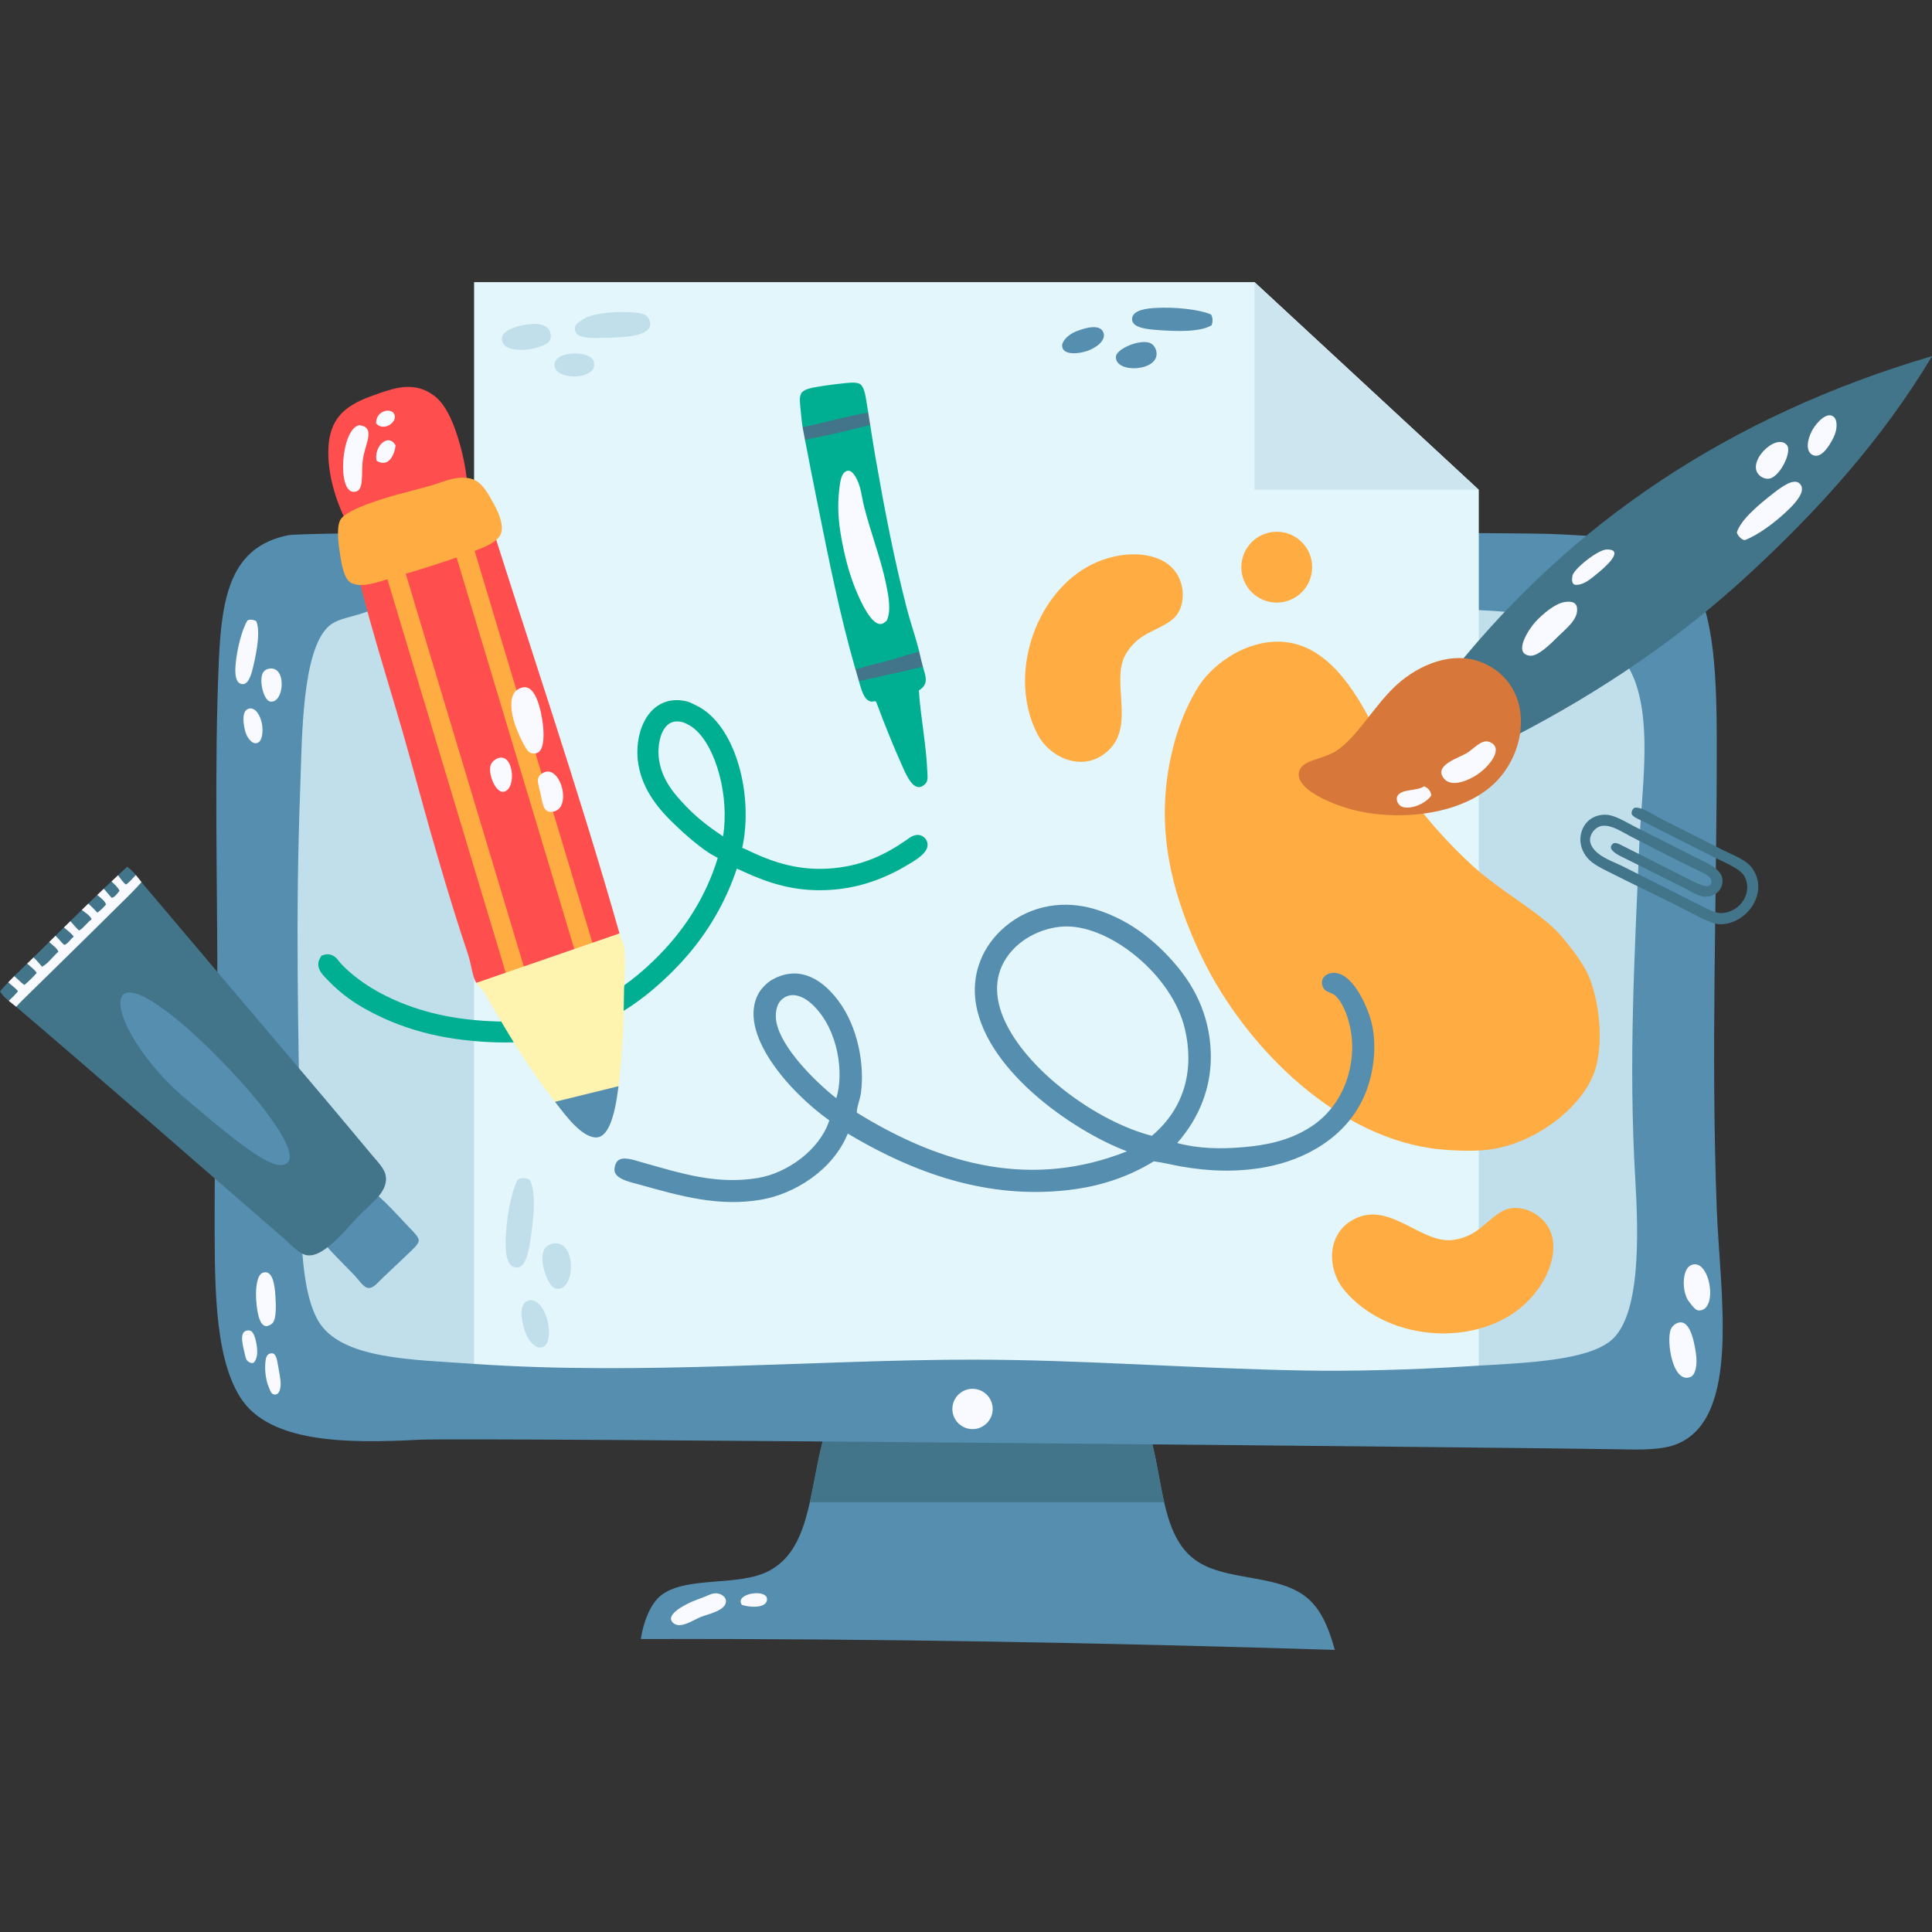 <?xml version="1.0" encoding="UTF-8"?>
<!-- Generator: Adobe Illustrator 25.2.1, SVG Export Plug-In . SVG Version: 6.00 Build 0)  -->
<svg xmlns="http://www.w3.org/2000/svg" xmlns:xlink="http://www.w3.org/1999/xlink" version="1.1" id="Capa_1" x="0px" y="0px" viewBox="0 0 512 512" style="enable-background:new 0 0 512 512;" xml:space="preserve" width="512" height="512">
<rect x="0" y="0" width="512" height="512" fill="#333333" stroke="none"/>
<g>
	<g>
		<g>
			<g>
				<path style="fill-rule:evenodd;clip-rule:evenodd;fill:#568EAF;" d="M218.775,380.731c28.294,0.735,59.33,0.262,86.379,1.082      c3.208,12.345,3.045,26.046,12.238,32.034c7.605,4.953,19.975,3.46,27.715,8.635c4.765,3.189,6.856,8.469,8.638,14.759      c-60.196-1.868-122.859-3.063-183.92-2.881c0.612-4.155,2.431-9.562,5.759-11.878c6.901-4.796,20.049-2.01,28.075-6.117      c10.883-5.569,10.77-20.615,14.396-34.552C218.364,381.522,218.266,380.826,218.775,380.731z"/>
				<path style="fill:#42758A;" d="M305.154,381.812c-27.049-0.82-58.086-0.346-86.379-1.082c-0.509,0.095-0.411,0.792-0.721,1.082      c-1.424,5.476-2.277,11.119-3.442,16.296h93.901C307.325,392.929,306.564,387.24,305.154,381.812z"/>
			</g>
			<g>
				<path style="fill-rule:evenodd;clip-rule:evenodd;fill:#F8FAFF;" d="M196.588,425.293c-2.145-3.223,7.799-4.515,6.573-0.909      C202.519,426.267,198.355,425.943,196.588,425.293z"/>
				<path style="fill-rule:evenodd;clip-rule:evenodd;fill:#F8FAFF;" d="M190.517,422.352c0.788,0.208,2.3,1.063,1.762,2.621      c-0.705,2.036-4.943,2.88-6.561,3.536c-1.961,0.795-5.308,3.179-7.182,1.698c-2.672-2.117,2.857-4.857,4.796-5.721      c1.033-0.456,2.087-0.809,2.977-1.152C187.835,422.746,188.992,421.948,190.517,422.352z"/>
			</g>
		</g>
		<g>
			<path style="fill-rule:evenodd;clip-rule:evenodd;fill:#568EAF;" d="M110.876,381.555c-19.368,1.038-39.553,0.739-47.149-11.157     c-7.241-11.338-6.84-31.607-6.84-51.468c0-20.681,0.72-38.28,0.72-57.588c0-28.046-0.825-57.553,0.361-85.661     c0.751-17.817,3.189-30.73,18.356-33.831c8.024-1.643,322.314-0.89,334.364-0.361c12.698,0.558,24.935,1.042,32.394,6.119     c11.303,7.698,11.878,29.448,11.878,50.39c0,41.983-1.576,80.361,0,122.373c0.83,22.252,6.514,55.258-10.44,62.264     c-3.935,1.628-9.299,1.571-15.115,1.443C414.895,383.754,123.608,380.875,110.876,381.555z"/>
			<path style="fill-rule:evenodd;clip-rule:evenodd;fill:#C1DFEA;" d="M125.992,158.765c23.971-1.14,51.223,0.362,76.305,0.362     c12.504,0,24.9,0.359,37.429,0.359c12.207,0,24.765-0.199,37.075,0.36c20.807,0.946,53.609,0.153,75.582,1.08     c25.585,1.079,53.709-1.495,69.463,6.839c3.914,2.069,8.94,5.787,11.519,12.956c4.378,12.182,1.657,29.113,1.079,42.831     c-1.252,29.663-2.901,57.908-1.079,88.898c0.891,15.177,1.403,36.342-6.48,42.831c-6.301,5.19-21.723,5.87-34.987,6.629     c-1.195,0.068-104.067-29.211-133.131-29.211c-41.277,0.003-133.131,28.745-133.131,28.745     c-16.194-1.161-35.494-1.132-41.395-11.564c-5.424-9.585-4.456-29.899-4.678-44.627c-0.505-33.286-1.301-61.759,0-96.46     c0.493-13.145,0.39-36.392,7.558-42.83c1.992-1.786,4.686-2.139,8.278-3.239c2.901-0.89,5.618-2.038,8.639-2.519     C111.628,158.993,119.561,159.072,125.992,158.765z"/>
			<g>
				<path style="fill-rule:evenodd;clip-rule:evenodd;fill:#F8FAFF;" d="M263.075,373.39c0,2.951-2.393,5.342-5.344,5.342      c-2.95,0-5.343-2.391-5.343-5.342c0-2.951,2.393-5.342,5.343-5.342C260.682,368.048,263.075,370.439,263.075,373.39z"/>
				<g>
					<g>
						<path style="fill-rule:evenodd;clip-rule:evenodd;fill:#F8FAFF;" d="M67.922,164.63c1.05,2.596,0.274,7.262-0.761,11.796        c-0.445,1.939-1.214,5.071-2.993,4.872c-2.141-0.241-1.833-3.936-1.718-5.255c0.369-4.182,1.657-9.155,3.117-11.605        C66.116,164.07,67.286,164.202,67.922,164.63z"/>
						<path style="fill-rule:evenodd;clip-rule:evenodd;fill:#F8FAFF;" d="M71.607,177.162c4.506-0.359,3.619,9.485-0.054,8.738        c-1.598-0.327-2.946-5.249-1.943-7.478C69.972,177.625,70.825,177.225,71.607,177.162z"/>
						<path style="fill-rule:evenodd;clip-rule:evenodd;fill:#F8FAFF;" d="M66.077,187.774c1.576-0.294,2.849,1.652,3.324,3.927        c0.377,1.833,0.267,5.503-1.864,5.254c-0.946-0.107-2.173-1.532-2.616-3.411C64.4,191.337,64.044,188.151,66.077,187.774z"/>
					</g>
					<g>
						<path style="fill-rule:evenodd;clip-rule:evenodd;fill:#F8FAFF;" d="M69.759,337.245c2.492-0.707,3.046,3.23,3.232,6.233        c0.163,2.582,0.242,5.855-0.658,7.043c-0.318,0.413-1.226,0.948-1.835,0.912c-2.058-0.126-2.53-5.13-2.638-7.658        C67.77,341.539,68.021,337.739,69.759,337.245z"/>
						<path style="fill-rule:evenodd;clip-rule:evenodd;fill:#F8FAFF;" d="M65.218,352.667c0.259-0.092,0.896-0.212,1.408,0.132        c0.937,0.634,1.636,3.958,1.531,5.829c-0.065,1.253-0.614,2.441-1.109,2.573c-0.651,0.163-1.472-0.443-1.723-0.871        c-0.242-0.416-0.516-1.789-0.763-2.869C64.134,355.59,63.688,353.177,65.218,352.667z"/>
						<path style="fill-rule:evenodd;clip-rule:evenodd;fill:#F8FAFF;" d="M71.621,358.683c1.526-0.35,1.735,1.343,2.096,3.377        c0.28,1.576,0.682,3.507,0.655,4.838c-0.023,1.422-0.477,2.595-1.39,2.673c-1.077,0.092-1.319-0.921-1.762-1.992        c-0.705-1.695-1.082-3.997-0.903-6.415C70.398,360.046,70.605,358.913,71.621,358.683z"/>
					</g>
					<g>
						<path style="fill-rule:evenodd;clip-rule:evenodd;fill:#F8FAFF;" d="M448.086,335.311c4.935-2.333,7.429,11.742,2.309,11.974        c-0.752,0.035-1.228-0.388-1.911-1.221c-0.385-0.466-1.105-1.328-1.424-1.99C445.712,341.258,445.926,336.326,448.086,335.311        z"/>
						<path style="fill-rule:evenodd;clip-rule:evenodd;fill:#F8FAFF;" d="M444.109,350.806c3.459-1.867,4.731,3.874,5.309,7.702        c0.493,3.246-0.109,5.847-1.384,6.383c-4.796,2.007-6.5-9.67-5.244-12.641C442.999,351.733,443.564,351.098,444.109,350.806z"/>
					</g>
				</g>
			</g>
		</g>
	</g>
	<g>
		<g>
			<g>
				<path style="fill:#E3F6FC;" d="M391.898,361.911V129.806l-38.154-12.68l-21.297-42.366h-206.81v286.686      c44.229,3.087,91.033-1.122,132.087-1.125c29.063,0,56.699,2.303,87.821,2.881c12.396,0.229,28.564-0.18,42.829-1.08      C389.525,362.048,390.703,361.979,391.898,361.911z"/>
				<g>
					<polygon style="fill:#F8FAFF;" points="332.447,129.806 332.447,74.759 391.898,129.806      "/>
					<polygon style="fill:#CCE5EF;" points="332.447,129.806 332.447,74.759 391.898,129.806      "/>
				</g>
			</g>
			<g>
				<path style="fill-rule:evenodd;clip-rule:evenodd;fill:#C1DFEA;" d="M140.428,312.665c1.691,3.47,1.073,9.952,0.084,16.282      c-0.428,2.709-1.184,7.082-3.649,6.979c-2.963-0.126-2.89-5.234-2.858-7.052c0.103-5.783,1.395-12.741,3.171-16.246      C137.894,312.069,139.514,312.139,140.428,312.665z"/>
				<path style="fill-rule:evenodd;clip-rule:evenodd;fill:#C1DFEA;" d="M146.692,329.532c6.155-0.923,5.88,12.688,0.76,12.01      c-2.223-0.296-4.55-6.93-3.385-10.087C144.489,330.324,145.621,329.696,146.692,329.532z"/>
				<path style="fill-rule:evenodd;clip-rule:evenodd;fill:#C1DFEA;" d="M140.106,344.644c2.139-0.558,4.073,1.998,4.943,5.076      c0.695,2.481,0.898,7.536-2.058,7.4c-1.306-0.059-3.132-1.899-3.92-4.441C138.147,349.698,137.354,345.358,140.106,344.644z"/>
			</g>
			<g>
				<path style="fill-rule:evenodd;clip-rule:evenodd;fill:#568EAF;" d="M321.067,86.219c-2.985,1.758-8.829,1.662-14.561,1.221      c-2.453-0.188-6.42-0.558-6.5-2.773c-0.097-2.657,4.477-2.954,6.108-3.054c5.18-0.312,11.495,0.352,14.758,1.694      C321.423,83.91,321.473,85.365,321.067,86.219z"/>
				<path style="fill-rule:evenodd;clip-rule:evenodd;fill:#568EAF;" d="M306.417,93.012c1.263,5.441-10.936,6.154-10.691,1.523      c0.11-2.008,5.88-4.555,8.785-3.735C305.553,91.096,306.197,92.067,306.417,93.012z"/>
				<path style="fill-rule:evenodd;clip-rule:evenodd;fill:#568EAF;" d="M292.435,88.183c0.646,1.873-1.5,3.783-4.194,4.779      c-2.173,0.798-6.68,1.334-6.767-1.32c-0.039-1.176,1.479-2.933,3.696-3.818C287.772,86.786,291.6,85.771,292.435,88.183z"/>
			</g>
			<g>
				<path style="fill-rule:evenodd;clip-rule:evenodd;fill:#C1DFEA;" d="M172.102,84.775c1.736,4.269-6.361,4.605-10.54,4.72      c-4.385,0.122-8.964,0.499-9.228-2.233c-0.136-1.396,1.375-2.101,2.602-2.881c2.955-1.903,13.744-2.181,16.014-0.942      C171.374,83.676,171.911,84.293,172.102,84.775z"/>
				<path style="fill-rule:evenodd;clip-rule:evenodd;fill:#C1DFEA;" d="M157.258,95.6c2,5.119-10.417,5.552-10.332,1.077      C146.99,92.911,156.18,92.833,157.258,95.6z"/>
				<path style="fill-rule:evenodd;clip-rule:evenodd;fill:#C1DFEA;" d="M145.713,87.799c0.29,0.713,0.416,1.698-0.034,2.474      c-1.379,2.361-12.659,4.33-12.687-0.57c-0.012-1.979,3.453-3.286,6.72-3.744C142.325,85.587,144.944,85.918,145.713,87.799z"/>
			</g>
		</g>
		<g>
			<g>
				<g>
					<path style="fill-rule:evenodd;clip-rule:evenodd;fill:#00AF92;" d="M232.236,186.106c-0.179-0.541-0.962-0.093-1.346-0.169       c-1.905-0.366-2.545-2.906-3.27-5.419l1.563-1.845l-2.475-1.275c-4.21-14.667-7.026-28.923-9.95-43.434       c-1.208-6.011-2.261-11.281-3.433-17.411l1.529-2.487l-2.15-0.845c-0.224-1.33-0.364-2.879-0.522-4.534       c-0.176-1.833-0.506-3.77,0.361-4.718c0.804-0.874,2.578-1.214,3.958-1.439c2.856-0.464,4.851-0.734,7.933-1.037       c1.123-0.113,2.976-0.235,3.688,0.438c1.05,0.994,1.316,3.46,1.589,5.092c0.129,0.769,0.256,1.544,0.381,2.32l-1.327,1.915       l1.845,1.339c0.49,3.107,0.974,6.205,1.492,9.155c2.303,13.125,4.777,26.178,8.242,39.606c0.827,3.202,1.956,6.39,2.933,10.048       c0.105,0.395,0.21,0.822,0.316,1.269l-0.675,2.547l1.666,1.478c0.711,2.479,1.685,4.584-1.064,6.256       c0.322,6.188,1.96,14.459,2.217,21.32c0.044,1.151,0.317,2.58-0.473,3.405c-2.818,2.922-4.898-1.903-5.979-4.287       C236.628,197.532,234.184,191.354,232.236,186.106z"/>
					<path style="fill-rule:evenodd;clip-rule:evenodd;fill:#42758A;" d="M243.594,172.674c-2.93,0.791-5.791,1.774-8.693,2.537       c-2.74,0.72-5.472,1.394-8.181,2.166c0.245,0.853,0.476,1.701,0.73,2.557c0.058,0.193,0.115,0.388,0.171,0.583       c5.649-1.252,11.296-2.479,16.966-3.822c-0.025-0.088-0.051-0.176-0.076-0.266C244.16,175.143,243.871,173.839,243.594,172.674       z"/>
					<path style="fill-rule:evenodd;clip-rule:evenodd;fill:#42758A;" d="M230.09,109.343c-5.725,0.936-11.615,2.711-17.385,3.878       c0.025,0.151,0.047,0.314,0.075,0.458c0.185,0.979,0.366,1.929,0.544,2.863c5.722-1.097,11.481-2.406,17.287-3.945       C230.439,111.509,230.265,110.427,230.09,109.343z"/>
					<path style="fill-rule:evenodd;clip-rule:evenodd;fill:#F8FAFF;" d="M234.627,164.758c-2.613,2.574-5.636-3.573-6.95-6.409       c-2.339-5.058-3.651-10.206-4.554-14.961c-0.987-5.215-1.277-9.343-0.649-14.207c0.207-1.613,0.473-3.793,1.851-4.336       c0.604-0.237,1.309-0.154,2.24,1.263c1.592,2.421,1.817,5.681,2.348,7.819c1.894,7.58,4.348,13.445,5.905,20.837       c0.6,2.863,1.476,7.219,0.127,9.781C234.898,164.633,234.699,164.687,234.627,164.758z"/>
				</g>
				<path style="fill:#00AF92;" d="M245.293,222.325c-0.507-0.658-1.236-1.035-2.043-1.053c-1.202-0.034-2.212,0.724-2.809,1.181      l-0.21,0.152c-5.065,3.484-11.532,7.112-21.069,7.604c-0.956,0.048-1.918,0.061-2.872,0.034l0,0      c-7.394-0.188-13.386-2.633-18.273-4.989c-0.255-0.125-0.519-0.233-0.799-0.345c-0.175-0.071-0.361-0.147-0.518-0.222      c3.01-13.65-1.537-32.71-12.33-37.808l-0.453-0.219c-0.636-0.312-1.357-0.67-2.139-0.843c-3.721-0.82-7.049,0.225-9.41,2.925      c-2.788,3.19-4.044,8.61-3.2,13.797c1.15,7.076,5.797,12.255,9.195,15.544c3.485,3.377,6.482,5.885,9.43,7.889      c0.524,0.35,1.055,0.64,1.524,0.893c0.324,0.174,0.628,0.333,0.898,0.503c-3.132,10.274-8.936,19.514-17.276,27.484      c-10.052,9.618-20.222,14.422-32.962,15.59c-4.995,0.465-10.532,0.352-16.391-0.343c-4.901-0.575-9.778-1.667-14.102-3.162      c-8.024-2.769-14.669-6.803-19.219-11.655c-0.086-0.098-0.179-0.222-0.279-0.357c-0.553-0.744-1.483-1.987-3.098-2.032      c-0.35-0.009-0.7,0.043-1.042,0.153l-0.636,0.203l-0.343,0.57c-1.456,2.393,0.519,4.402,1.367,5.264l0.285,0.292      c2.736,2.95,6.042,5.584,9.58,7.608c9.898,5.678,20.692,8.605,33.942,9.198c0.56,0.025,1.129,0.044,1.694,0.061      c7.166,0.188,13.645-0.515,19.261-2.081c10.401-2.895,19.448-8.617,28.47-17.983c7.218-7.489,12.531-16.226,15.81-25.998      c6.026,2.818,12.395,5.508,20.862,5.728c1.638,0.044,3.322-0.016,5.015-0.163c6.822-0.614,13.287-2.824,19.763-6.772      l0.217-0.129c2.207-1.308,4.302-2.754,4.637-4.485C245.914,223.633,245.743,222.911,245.293,222.325z M190.605,220.952      c-3.382-2.282-6.193-4.582-8.589-7.056c-3.485-3.597-6.928-7.591-7.459-13.388c-0.244-2.678,0.296-6.225,2.048-8.092      c0.805-0.865,1.784-1.265,2.996-1.231c0.229,0.005,0.466,0.025,0.705,0.064c1.068,0.155,2.693,1.042,3.586,1.767      c5.968,4.869,9.445,18.245,7.718,28.648c-0.066-0.043-0.137-0.094-0.204-0.143C191.142,221.325,190.874,221.128,190.605,220.952      z"/>
			</g>
			<g>
				<g>
					<path style="fill-rule:evenodd;clip-rule:evenodd;fill:#568EAF;" d="M85.17,328.083c1.566-2.572,4.258-4.532,6.504-6.653       c2.316-2.185,4.258-4.787,6.864-5.932c3.497,2.746,6.516,6.218,9.997,9.877c1.123,1.178,2.482,2.49,2.441,3.383       c-0.043,0.99-1.582,2.325-2.831,3.521c-2.049,1.967-4.432,4.167-6.791,6.433c-1.468,1.414-2.715,3.149-4.285,2.454       c-1.064-0.477-2.313-2.347-3.203-3.273c-1.18-1.231-2.335-2.359-3.198-3.265C88.694,332.547,86.42,330.536,85.17,328.083z"/>
					<path style="fill-rule:evenodd;clip-rule:evenodd;fill:#42758A;" d="M0,262.763c0.693-0.846,1.43-1.659,2.186-2.458       c0,0,0.944-0.357,1.175-0.594c0.295-0.302,0.403-1.022,0.403-1.022c1.124-1.12,2.278-2.223,3.431-3.335l1.175-0.492l0.51-1.144       c1.375-1.35,2.758-2.713,4.146-4.083c0,0,0.927-0.053,1.208-0.331c0.276-0.272,0.465-1.319,0.465-1.319       c0.746-0.735,1.493-1.472,2.241-2.209c0,0,1.008-0.216,1.314-0.517c0.259-0.255,0.381-1.15,0.381-1.15       c1.008-0.99,2.017-1.979,3.028-2.964c0,0,0.837-0.111,1.127-0.393c0.287-0.28,0.603-1.29,0.603-1.29       c0.791-0.767,1.582-1.532,2.373-2.292c0,0,0.918-0.318,1.204-0.592c0.289-0.277,0.521-1.06,0.521-1.06       c0.686-0.654,1.371-1.304,2.057-1.951c0,0,0.869-0.246,1.168-0.527c0.275-0.258,0.56-1.088,0.56-1.088       c0.807-0.753,1.609-1.501,2.415-2.24c0.884,0.584,1.623,1.348,2.313,2.173c0,0-0.009,0.963,0.279,1.333       c0.204,0.262,1.211,0.549,1.211,0.549c0.221,0.28,0.444,0.557,0.673,0.827c15.418,18.26,32.005,37.816,47.5,56.088       c3.935,4.637,8.517,10.192,12.885,15.384c2.234,2.657,3.957,4.262,3.729,6.808c-0.338,3.678-4.236,6.32-7.028,9.187       c-3.984,4.083-10.4,12.564-15.008,10.244c-1.778-0.895-3.484-2.803-5.303-4.377c-23.614-20.393-46.789-40.773-70.293-60.819       c-0.123-0.105-0.247-0.208-0.372-0.31c0,0-0.291-1.29-0.619-1.546c-0.329-0.257-1.34-0.008-1.34-0.008       C1.44,264.521,0.619,263.744,0,262.763z"/>
					<path style="fill-rule:evenodd;clip-rule:evenodd;fill:#F8FAFF;" d="M2.321,265.242c0.641,0.527,1.309,1.03,1.959,1.56       c0.529-0.569,1.063-1.14,1.623-1.693c7.984-7.853,16.246-15.892,23.996-23.596c2.586-2.573,5.271-5.07,7.597-7.749       c-0.496-0.629-0.981-1.27-1.492-1.88c-0.912,0.918-1.829,2.078-2.641,2.527c-0.803-0.595-1.425-1.605-2.084-2.459       c-0.576,0.538-1.152,1.078-1.729,1.622c0.803,0.822,1.772,1.618,2.125,2.506c-0.655,0.808-1.299,1.704-2.053,1.855       c-0.652-0.623-1.359-1.593-2.128-2.416c-0.575,0.548-1.149,1.102-1.724,1.655c0.972,0.818,2.097,1.613,2.312,2.546       c-0.73,0.857-1.49,1.578-2.263,2.141c-0.594-0.585-1.501-1.598-2.424-2.396c-0.575,0.558-1.15,1.118-1.725,1.678       c1.039,0.782,2.312,1.574,2.606,2.5c-1.142,0.739-2.147,2.353-3.307,2.948c-0.641-0.493-1.474-1.565-2.33-2.481       c-0.566,0.556-1.132,1.111-1.697,1.667c0.988,0.847,2.141,1.696,2.59,2.449c-0.851,0.644-1.598,1.988-2.518,2.185       c-0.6-0.469-1.433-1.621-2.313-2.426c-0.56,0.552-1.116,1.1-1.674,1.651c0.9,0.839,2.1,1.632,2.445,2.555       c-1.44,1.312-2.796,3.193-4.312,4c-0.593-0.629-1.438-1.714-2.28-2.472c-0.194,0.191-0.39,0.384-0.584,0.574       c-0.365,0.357-0.733,0.708-1.1,1.062c0.834,0.799,2.036,1.613,2.529,2.471c-1.062,1.241-2.162,2.268-3.267,3.201       c-0.912-0.606-1.844-1.678-2.694-2.336c-0.535,0.532-1.062,1.07-1.578,1.615c0.756,0.759,1.98,1.532,2.581,2.393       C4.02,263.61,3.17,264.439,2.321,265.242z"/>
				</g>
				<path style="fill-rule:evenodd;clip-rule:evenodd;fill:#568EAF;" d="M76.205,308.102c-2.942,2.885-11.516-3.712-27.127-17.018      c-13.089-11.156-19.417-24.576-16.473-27.458c2.939-2.883,13.709,4.901,25.75,17.184      C70.393,293.091,79.145,305.221,76.205,308.102z"/>
			</g>
			<g>
				<g>
					<g>
						<path style="fill-rule:evenodd;clip-rule:evenodd;fill:#FFAC42;" d="M337.606,170.075        c19.434-0.984,27.441,26.863,34.005,37.581c4.753,7.772,12.175,15.876,18.789,21.924c7.052,6.449,17.801,12.276,22.817,17.896        c3.28,3.678,6.294,7.869,7.608,10.736c2.958,6.457,4.581,19.088,1.34,26.845c-3.806,9.127-15.83,18.299-28.185,19.686        c-4.118,0.463-10.955,0.112-14.768-0.443c-26.623-3.903-50.622-28.383-61.738-52.798        c-5.508-12.097-10.755-27.802-8.055-46.083c1.231-8.344,3.785-16.345,8.055-23.266        C320.798,176.773,328.565,170.533,337.606,170.075"/>
						<path style="fill-rule:evenodd;clip-rule:evenodd;fill:#FFAC42;" d="M357.64,323.805c-5.93,3.958-5.953,12.672-1.331,18.173        c11.074,13.17,33.112,14.954,45.942,5.173c6.629-5.063,10.589-13.278,9.094-19.398c-1.387-5.682-7.66-8.708-11.997-7.297        c-3.229,1.047-6.17,4.888-9.454,6.611c-1.604,0.848-3.478,1.403-5.146,1.563C376.051,329.462,367.467,317.244,357.64,323.805"/>
					</g>
					<path style="fill-rule:evenodd;clip-rule:evenodd;fill:#FFAC42;" d="M291.971,200.263c-5.966,3.865-13.95,0.455-17.168-5.956       c-7.686-15.333-0.623-36.227,13.396-44.113c7.248-4.077,16.336-4.453,21.353-0.668c4.654,3.509,4.95,10.448,1.95,13.859       c-2.239,2.547-6.91,3.726-9.787,6.053c-1.411,1.133-2.656,2.631-3.464,4.091C294.059,181.17,301.859,193.85,291.971,200.263"/>
					<path style="fill-rule:evenodd;clip-rule:evenodd;fill:#FFAC42;" d="M347.741,150.307c0,5.187-4.201,9.387-9.385,9.387       c-5.188,0-9.39-4.2-9.39-9.387c0-5.184,4.203-9.388,9.39-9.388C343.539,140.919,347.741,145.123,347.741,150.307"/>
				</g>
				<g>
					<g>
						<g>
							<path style="fill-rule:evenodd;clip-rule:evenodd;fill:#42758A;" d="M511.754,94.446c0.43,0.071,0.209,0.377,0,0.377         c-13.144,21.879-30.061,40.529-48.311,57.372c-18.278,16.869-39.141,31.102-62.278,43.028         c-5.547-5.65-9.801-12.597-15.475-18.119C416.765,138.604,458.058,110.322,511.754,94.446z"/>
							<g>
								<path style="fill-rule:evenodd;clip-rule:evenodd;fill:#F8FAFF;" d="M417.435,154.997c-0.951-0.294-0.888-1.326-0.719-2.404          c0.262-1.714,6.712-6.976,9.141-6.98c5.197-0.007-1.303,5.365-2.405,6.257C421.375,153.546,419.728,155.082,417.435,154.997          z"/>
								<path style="fill-rule:evenodd;clip-rule:evenodd;fill:#F8FAFF;" d="M414.55,159.568c0.561-0.095,3.066-0.563,3.367,1.444          c0.465,3.117-2.938,5.584-5.053,7.7c-2.076,2.074-5.332,5.304-7.459,5.052c-4.568-0.546-0.209-7.101,1.445-8.905          C408.817,162.717,412.037,159.994,414.55,159.568z"/>
							</g>
						</g>
						<g>
							<path style="fill-rule:evenodd;clip-rule:evenodd;fill:#D8773A;" d="M393.442,175.857         c11.458,5.275,12.181,19.527,4.835,29.228c-6.535,8.637-18.983,10.9-27.072,10.966c-3.948,0.031-9.102-0.274-14.715-2.036         c-4.927-1.544-13.312-5.246-12.227-9.513c0.825-3.243,6.177-3.113,9.871-5.519c5.563-3.617,9.974-11.948,15.923-17.413         C376.056,176.057,385.355,172.136,393.442,175.857z"/>
							<g>
								<path style="fill-rule:evenodd;clip-rule:evenodd;fill:#F8FAFF;" d="M394.656,196.597c4.084,1.495,0.152,6.439-3.141,8.653          c-2.292,1.536-6.735,3.498-8.754,1.181c-3.124-3.585,3.788-5.518,6.01-6.886          C390.596,198.424,392.657,195.859,394.656,196.597z"/>
								<path style="fill-rule:evenodd;clip-rule:evenodd;fill:#F8FAFF;" d="M377.395,208.364c1.209,0.514,1.779,1.363,1.928,2.42          c-1.723,2.582-6.791,4.268-8.461,2.538c-0.797-0.825-0.822-1.773-0.549-2.322          C371.309,208.98,375.76,209.682,377.395,208.364z"/>
							</g>
						</g>
					</g>
					<g>
						<path style="fill-rule:evenodd;clip-rule:evenodd;fill:#F8FAFF;" d="M460.275,141.105c1.047-3.301,5.458-7.131,10.018-10.637        c1.95-1.497,5.15-3.871,6.687-2.277c1.851,1.911-1.358,5.189-2.5,6.351c-3.65,3.696-8.793,7.418-12.116,8.599        C461.552,143.063,460.542,142.013,460.275,141.105z"/>
						<path style="fill-rule:evenodd;clip-rule:evenodd;fill:#F8FAFF;" d="M466.636,126.264c-4.573-3.206,4.026-11.884,6.938-8.276        c1.261,1.569-1.331,7.318-4.043,8.65C468.56,127.113,467.432,126.822,466.636,126.264z"/>
						<path style="fill-rule:evenodd;clip-rule:evenodd;fill:#F8FAFF;" d="M480.264,120.516c-1.732-0.962-1.407-3.817-0.07-6.359        c1.084-2.043,4.08-5.454,5.916-3.537c0.815,0.846,0.859,3.171-0.198,5.311C484.669,118.442,482.499,121.754,480.264,120.516z"/>
					</g>
				</g>
			</g>
			<g>
				<g>
					<g>
						<path style="fill:#FF4E4E;" d="M127.95,131.791c-11.362,2.443-23.639,6.822-35.4,9.946        c3.916,20.176,10.757,39.576,16.258,59.668c4.662,17.031,9.71,35.208,15.207,51.452c0.861,2.545,1.078,5.519,2.108,7.472        c0.023,0.047,0.065,0.093,0.093,0.14l20.233-1.225l17.723-11.878C153.062,208.256,139.76,169.635,127.95,131.791z"/>
						<path style="fill-rule:evenodd;clip-rule:evenodd;fill:#FF4E4E;" d="M123.864,128.611        c-11.678,1.745-22.189,5.149-32.441,8.913c-2.812-5.837-4.851-13.002-4.336-19.597c0.716-9.123,7.077-11.495,13.499-13.735        c4.78-1.669,9.558-2.961,14.414,0.636c3.069,2.276,4.941,6.757,6.191,10.649C122.55,119.706,123.476,124.003,123.864,128.611z        "/>
						<path style="fill-rule:evenodd;clip-rule:evenodd;fill:#FFAC42;" d="M122.977,126.602c3.499,0.1,5.1,1.945,7.322,5.905        c1.456,2.58,3.299,6.125,2.501,8.773c-0.806,2.679-5.846,4.275-8.643,5.305c-7.135,2.632-12.504,4.295-19.96,6.438        c-3.015,0.864-8.004,2.988-11.075,1.484c-2.083-1.024-2.675-5.505-3.005-7.627c-0.426-2.732-0.979-6.881,0.003-8.961        c0.836-1.766,4.723-3.358,7.236-4.31c5.597-2.129,10.963-3.278,16.601-4.856C117.048,127.881,119.615,126.507,122.977,126.602        z"/>
						
							<rect x="118.084" y="146.851" transform="matrix(0.958 -0.288 0.288 0.958 -53.785 43.394)" style="fill:#FFAC42;" width="5.073" height="115.364"/>
						
							<rect x="136.178" y="140.298" transform="matrix(0.958 -0.288 0.288 0.958 -51.132 48.327)" style="fill:#FFAC42;" width="5.075" height="115.364"/>
						<path style="fill:#FFF3B0;" d="M165.347,264.019c0.037-4.424,0.6-9.023,0.076-12.964c-0.149-1.127-0.844-2.267-1.227-3.613        c-0.009-0.026-0.013-0.051-0.023-0.077l-37.956,13.102c0.482,0.805,1.365,1.549,1.943,2.375        c0.639,0.911,1.162,1.857,1.686,2.764c5.628,9.749,10.21,17.337,17.246,26.384c2.123,2.733,5.034,3.978,8.917,3.643        c2.846-0.242,7.328-2.536,7.911-7.783C165.084,277.383,165.273,272.649,165.347,264.019z"/>
						<path style="fill:#568EAF;" d="M163.92,287.85l-16.828,4.14c0.208,0.272,0.401,0.536,0.613,0.805        c2.123,2.733,6.674,8.958,10.558,8.623c2.846-0.242,4.4-5.315,5.221-10.53C163.646,289.843,163.784,288.843,163.92,287.85z"/>
					</g>
					<path style="fill-rule:evenodd;clip-rule:evenodd;fill:#F8FAFF;" d="M99.672,112.208c-0.115-3.656,4.665-4.439,4.97-1.918       C104.861,112.142,101.627,114.369,99.672,112.208z"/>
					<path style="fill-rule:evenodd;clip-rule:evenodd;fill:#F8FAFF;" d="M95.263,112.686c4.303,0.558,1.631,4.586,0.948,8.812       c-0.656,4.068,0.565,8.799-2.454,8.848C89.22,130.419,90.424,113.429,95.263,112.686z"/>
					<path style="fill-rule:evenodd;clip-rule:evenodd;fill:#F8FAFF;" d="M104.842,118.047c-0.406,3.029-2.104,5.826-5.031,4.076       C98.96,118.414,102.887,114.553,104.842,118.047z"/>
					<g>
						<path style="fill-rule:evenodd;clip-rule:evenodd;fill:#F8FAFF;" d="M137.255,182.68c3.257-1.944,4.958,1.419,5.997,5.742        c0.879,3.664,2.038,12.722-2.744,11.067c-1.022-0.349-2.916-4.478-3.745-6.688        C135.131,188.461,134.883,184.097,137.255,182.68z"/>
						<path style="fill-rule:evenodd;clip-rule:evenodd;fill:#F8FAFF;" d="M131.331,201.244c4.662-2.808,5.829,7.692,2.256,8.556        c-2.104,0.509-4.015-4.108-3.683-6.478C130.041,202.354,130.582,201.7,131.331,201.244z"/>
						<path style="fill-rule:evenodd;clip-rule:evenodd;fill:#F8FAFF;" d="M143.644,204.985c4.896-3.273,8.496,10.174,2.299,10.16        c-2.057-0.003-2.128-2.4-2.725-4.93C142.597,207.573,141.919,206.135,143.644,204.985z"/>
					</g>
				</g>
				<path style="fill-rule:evenodd;clip-rule:evenodd;fill:#568EAF;" d="M201.017,263.274c0.783-1.428,2.471-2.998,3.544-3.607      c6.296-3.565,12.466-1.331,17.616,5.545c5.257,7.02,6.98,17.126,5.977,24.438c-0.264,1.906-1.089,3.571-1.086,5.21      c23.09,14.292,46.787,20.114,71.599,10.25c-14.43-5.43-38.624-22.128-40.258-40.889c-0.547-6.328,1.742-13.356,7.904-18.593      c7.215-6.132,16.171-6.954,23.638-4.75c8.18,2.414,15.56,7.41,22.199,15.446c6.384,7.734,8.763,16.084,8.731,23.922      c-0.037,7.874-2.853,15.793-8.907,22.667c5.638,1.522,11.517,1.62,17.504,1.104c5.831-0.504,12.103-1.62,17.971-5.436      c9.313-6.067,11.982-17.294,10.532-25.41c-0.498-2.759-1.667-6.89-3.925-9.143c-1.309-1.302-3.168-0.887-3.646-2.973      c-0.467-2.018,1.214-3.141,2.801-3.235c5.348-0.313,9.273,9.296,10.222,13.022c1.564,6.134,0.631,13.537-1.641,19.043      c-4.876,11.789-16.333,17.561-26.402,19.414c-7.647,1.408-15.16,1.104-22.286-0.158c-2.448-0.433-4.833-1.044-7.333-1.381      c-6.741,4.154-13.933,6.405-20.824,7.379c-20.825,2.939-40.695-2.998-60.275-14.729c-3.997,9.781-14.183,16.013-22.975,17.518      c-11.298,1.933-21.343-0.952-32.305-4.019c-2.019-0.564-5.41-1.217-6.359-3.023c-0.474-0.903-0.003-2.632,0.657-3.245      c1.369-1.253,3.99-0.313,6.126,0.296c10.92,3.108,20.25,6.076,31.146,4.221c7.746-1.32,16.32-7.495,18.813-15.244      C208.94,289.214,195.357,273.569,201.017,263.274z M221.623,291.044c2.024-6.259,0.745-18.053-6.242-24.748      c-2.19-2.095-5.401-3.699-8.034-1.571c-1.828,1.478-1.945,4.304-1.587,6.176C207.054,277.616,215.701,286.363,221.623,291.044z       M305.25,301.002c9.12-7.668,11.171-18.168,8.743-28.39c-3.327-13.999-19.309-27.028-31.234-27.098      c-5.242-0.034-12.21,2.576-16.028,8.292c-7.369,11.03,2.707,25.224,15.091,34.953      C290.068,295.235,298.557,299.277,305.25,301.002z"/>
			</g>
			<path style="fill:#42758A;" d="M433.037,214.16c-0.316,0.188-0.483,0.558-0.554,0.754c-0.089,0.273-0.113,0.639-0.102,0.676     c0.083,0.369,0.43,0.729,1.062,1.099c0.399,0.233,0.843,0.436,1.277,0.633c0.264,0.124,0.521,0.239,0.751,0.356     c3.048,1.537,5.699,2.887,8.278,4.201l1.312,0.668c2.662,1.356,5.804,2.956,9.411,4.757c0.328,0.164,0.751,0.358,1.228,0.577     c0.804,0.372,1.799,0.837,2.757,1.336c1.987,1.047,3.168,1.943,3.71,2.818c0.659,1.075,0.955,2.316,0.85,3.589     c-0.073,0.947-0.374,1.901-0.866,2.761c-1.178,2.062-3.312,3.405-5.702,3.588c-0.725,0.056-1.508-0.084-2.469-0.439     c-0.822-0.303-1.679-0.735-2.432-1.117l-10.921-5.514c-3.64-1.834-7.255-3.652-10.796-5.431     c-0.411-0.208-0.935-0.435-1.485-0.675c-1.008-0.446-2.148-0.947-3.225-1.561c-2.207-1.263-3.423-2.635-3.717-4.192     c-0.121-0.642,0.042-1.451,0.442-2.179c0.434-0.789,1.095-1.409,1.853-1.742c1.137-0.505,2.519-0.373,4.346,0.406     c0.953,0.401,1.911,0.934,2.76,1.406c0.403,0.223,0.791,0.443,1.156,0.631c3.464,1.796,6.461,3.335,9.17,4.706     c3.365,1.701,6.321,3.167,9.043,4.478l0.257,0.122c0.557,0.267,1.321,0.629,1.929,1.05c0.313,0.215,1.261,0.869,1.185,1.817     c-0.016,0.197-0.073,0.389-0.177,0.572c-0.56,0.989-2.09,0.426-3.482-0.174c-1.022-0.443-2.142-1.019-3.126-1.523     c-0.278-0.141-0.542-0.275-0.783-0.398l-0.333-0.166c-2.539-1.282-5.013-2.533-7.502-3.79c-2.597-1.314-5.207-2.633-7.914-4.013     l-0.195-0.095c-0.554-0.286-1.128-0.58-1.622-0.698c-0.496-0.117-0.812-0.046-1.089,0.247c-0.539,0.568-0.569,1.035-0.073,1.632     c0.434,0.526,1.214,1.072,2.33,1.622c2.596,1.285,5.527,2.736,8.442,4.189c2.922,1.456,5.823,2.909,8.376,4.199     c0.51,0.259,0.991,0.521,1.455,0.778c0.744,0.411,1.447,0.801,2.131,1.074c1.19,0.481,2.173,0.561,3.288,0.269     c1.265-0.328,2.262-1.113,2.807-2.195c0.5-1.007,0.553-2.212,0.126-3.228c-0.395-0.946-1.348-1.867-2.928-2.809     c-0.94-0.565-1.971-1.062-2.885-1.502c-0.442-0.212-0.866-0.416-1.238-0.609c-2.72-1.392-5.525-2.802-7.999-4.05l-0.228-0.113     c-2.632-1.323-5.114-2.572-7.522-3.804c-0.529-0.27-1.057-0.556-1.589-0.84c-0.861-0.465-1.756-0.951-2.612-1.346     c-1.539-0.722-2.733-1.057-3.749-1.062c-2.851-0.022-5.155,1.476-6.149,4.002c-0.252,0.628-0.406,1.298-0.464,1.987     c-0.158,1.974,0.503,3.924,1.864,5.485c0.642,0.744,1.522,1.441,2.678,2.131c0.825,0.494,1.684,0.92,2.514,1.337l0.607,0.303     c3.184,1.613,6.365,3.168,9.445,4.67l0.937,0.461c3.51,1.716,6.958,3.405,10.495,5.223c0.369,0.191,0.756,0.389,1.149,0.597     c1.098,0.573,2.228,1.165,3.341,1.666c1.709,0.773,2.998,1.155,3.931,1.167c3.443,0.044,6.888-1.985,8.784-5.165     c0.767-1.3,1.236-2.725,1.348-4.129c0.165-2.075-0.438-4.074-1.746-5.775c-0.686-0.89-1.743-1.693-3.325-2.53     c-0.745-0.394-1.531-0.757-2.29-1.109c-0.657-0.303-1.277-0.591-1.875-0.898c-2.741-1.404-5.304-2.699-7.895-4.006l-8.076-4.05     c-0.495-0.245-1.084-0.589-1.712-0.947c-0.807-0.463-1.72-0.992-2.603-1.419C434.305,213.884,433.412,213.935,433.037,214.16z"/>
		</g>
	</g>
</g>















</svg>
